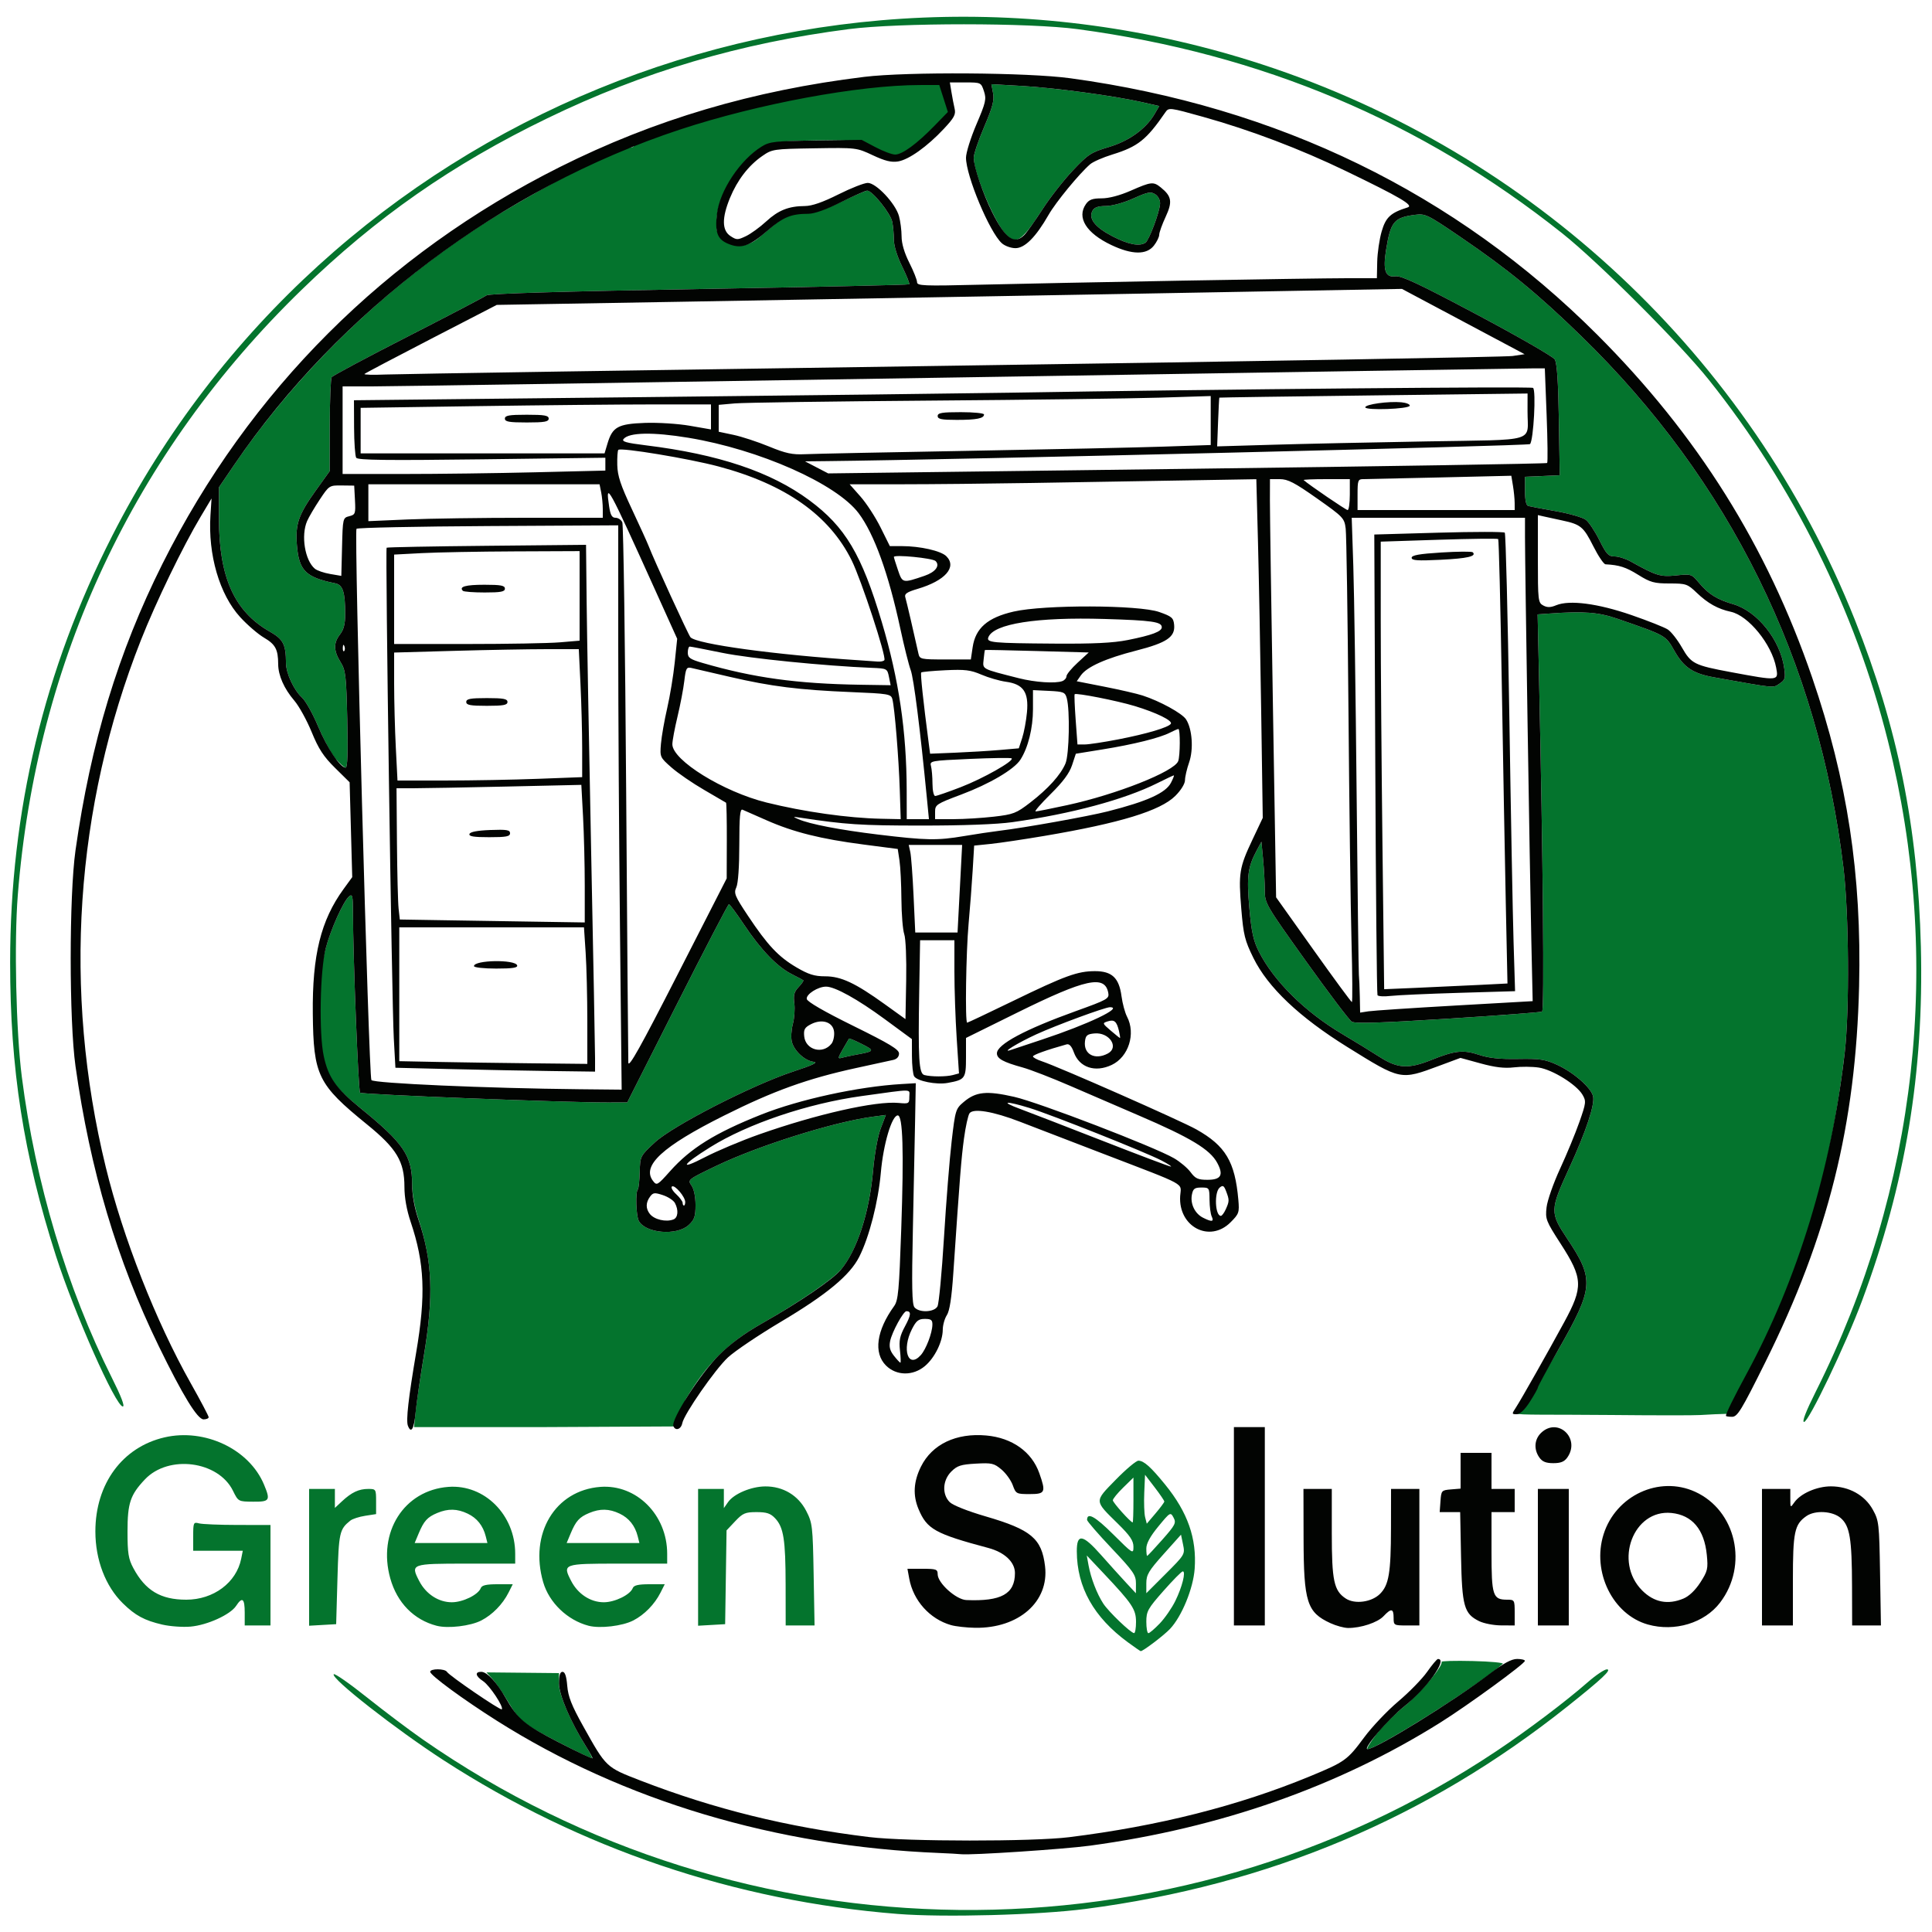 <?xml version="1.0" encoding="UTF-8" standalone="no"?>
<!-- Created with Inkscape (http://www.inkscape.org/) -->

<svg
   version="1.1"
   id="svg975"
   width="750"
   height="750"
   viewBox="0 0 750 750"
   sodipodi:docname="Logo.svg"
   inkscape:version="1.2.2 (732a01da63, 2022-12-09)"
   xmlns:inkscape="http://www.inkscape.org/namespaces/inkscape"
   xmlns:sodipodi="http://sodipodi.sourceforge.net/DTD/sodipodi-0.dtd"
   xmlns="http://www.w3.org/2000/svg"
   xmlns:svg="http://www.w3.org/2000/svg">
  <defs
     id="defs979" />
  <sodipodi:namedview
     id="namedview977"
     pagecolor="#ffffff"
     bordercolor="#000000"
     borderopacity="0.25"
     inkscape:showpageshadow="2"
     inkscape:pageopacity="0.0"
     inkscape:pagecheckerboard="0"
     inkscape:deskcolor="#d1d1d1"
     showgrid="false"
     inkscape:zoom="2.7386666"
     inkscape:cx="110.45521"
     inkscape:cy="181.84032"
     inkscape:window-width="3440"
     inkscape:window-height="1377"
     inkscape:window-x="-8"
     inkscape:window-y="-8"
     inkscape:window-maximized="1"
     inkscape:current-layer="g981" />
  <g
     inkscape:groupmode="layer"
     inkscape:label="Image"
     id="g981">
    <g
       id="g1021">
      <path
         style="display:inline;fill:#04742d"
         d="M 348.5,742.991 C 285.36,737.996 225.059,717.581 172.137,683.283 153.609,671.275 128.499,651.62 129.538,649.939 c 0.3,-0.485 6.084,3.535 12.853,8.935 6.769,5.4 16.538,12.76 21.708,16.356 124.55,86.626 291.196,88.419 416.901,4.485 11.941,-7.973 26.765,-19.154 35.308,-26.632 3.195,-2.796 6.57,-5.065 7.5,-5.042 1.993,0.049 -1.876,3.684 -15.308,14.383 -54.594,43.485 -116.172,69.371 -187,78.61 -18.242,2.38 -55.149,3.369 -73,1.957 z M 217.073,676.458 c -14.225,-7.357 -15.359,-8.273 -20.01,-16.152 -1.885,-3.193 -4.508,-6.995 -5.829,-8.448 l -2.402,-2.642 14.082,0.142 14.082,0.142 10e-4,4.272 c 0.001,4.238 4.722,15.072 10.677,24.507 1.358,2.15 2.316,4.063 2.129,4.249 -0.187,0.187 -5.916,-2.545 -12.732,-6.07 z M 534.314,673.25 c 2.437,-3.163 7.26,-8 10.719,-10.75 5.997,-4.769 15.406,-15.986 14.555,-17.353 -0.221,-0.356 5.244,-0.507 12.146,-0.337 6.901,0.17 12.147,0.66 11.657,1.088 C 573.569,654.487 534.672,679 530.865,679 c -0.54,0 1.013,-2.587 3.45,-5.75 z M 437.836,637.528 c -13.248,-9.722 -19.77,-21.339 -19.82,-35.309 -0.026,-7.002 2.25,-6.67 9.369,1.368 3.363,3.798 7.791,8.707 9.84,10.909 l 3.725,4.004 0.025,-3.724 c 0.022,-3.345 -0.941,-4.746 -9.475,-13.776 -5.225,-5.528 -9.5,-10.463 -9.5,-10.967 0,-3.098 3.108,-1.385 10.104,5.57 7.705,7.66 7.896,7.777 7.896,4.842 0,-2.358 -1.311,-4.297 -6.073,-8.977 -9.234,-9.076 -9.203,-8.427 -0.801,-17.031 3.995,-4.091 7.963,-7.423 8.819,-7.404 2.128,0.045 4.8,2.436 10.354,9.265 8.781,10.796 12.315,20.877 11.468,32.714 -0.546,7.63 -5.004,18.494 -9.577,23.338 -2.373,2.514 -10.517,8.692 -11.37,8.625 -0.176,-0.014 -2.419,-1.565 -4.984,-3.447 z M 441,629.638 c 0,-4.903 -1.426,-7.046 -12.515,-18.801 l -6.607,-7.004 0.696,3.833 c 0.898,4.947 3.243,11.042 5.709,14.833 2.057,3.164 10.69,11.444 11.968,11.479 0.412,0.011 0.75,-1.943 0.75,-4.342 z m 9.194,0.613 c 1.98,-2.062 4.706,-6 6.057,-8.75 2.655,-5.401 4.192,-11.5 2.897,-11.5 -0.441,0 -3.805,3.402 -7.475,7.561 -6.093,6.904 -6.673,7.947 -6.673,12 0,2.441 0.359,4.439 0.797,4.439 0.438,0 2.417,-1.688 4.397,-3.75 z m 9.067,-30.659 -0.797,-3.835 -6.732,7.522 C 445.896,609.798 445,611.31 445,614.641 v 3.842 l 7.529,-7.529 c 7.434,-7.434 7.519,-7.577 6.732,-11.364 z m -8.047,-1.894 c 5.055,-5.722 5.457,-6.512 4.356,-8.568 -1.186,-2.216 -1.313,-2.142 -5.891,3.418 -3.177,3.859 -4.678,6.609 -4.678,8.568 0,1.587 0.145,2.885 0.322,2.885 0.177,0 2.828,-2.836 5.891,-6.303 z M 440,582.297 v -8.703 l -4,3.906 c -2.2,2.148 -4,4.358 -4,4.911 0,0.878 6.916,8.589 7.703,8.589 0.163,0 0.297,-3.916 0.297,-8.703 z m 11.985,0.597 c 0.008,-0.333 -1.673,-2.808 -3.735,-5.5 l -3.75,-4.894 -0.301,6.979 c -0.166,3.838 -0.013,8.114 0.339,9.5 l 0.64,2.521 3.396,-4 c 1.868,-2.2 3.402,-4.273 3.411,-4.606 z M 63,630.667 C 56.072,629.063 52.503,627.134 47.675,622.387 40.94,615.765 37.024,605.511 37.024,594.5 c 0,-18.472 10.487,-32.737 26.845,-36.516 15.627,-3.61 32.867,4.566 38.61,18.311 2.58,6.175 2.239,6.711 -4.229,6.658 -5.745,-0.047 -5.752,-0.051 -7.816,-4.248 C 84.734,567.115 65.453,564.612 56.286,574.272 50.581,580.286 49.5,583.507 49.5,594.5 c 0,8.455 0.347,10.65 2.249,14.209 C 56.422,617.453 62.356,621 72.311,621 c 10.583,0 19.465,-6.629 21.322,-15.913 L 94.25,602 H 84.625 75 v -5.617 c 0,-5.337 0.112,-5.587 2.25,-5.014 1.238,0.332 7.987,0.609 15,0.617 L 105,592 v 19.5 19.5 h -5 -5 v -5 c 0,-5.51 -0.952,-6.248 -3.348,-2.592 -2.222,3.39 -11.147,7.455 -17.652,8.039 -3.025,0.272 -7.975,-0.08 -11,-0.78 z m 106.5,0.452 c -8.854,-2.315 -15.346,-8.945 -17.991,-18.374 -5.028,-17.921 5.329,-34.239 22.558,-35.539 C 188.086,576.148 200,588.081 200,603.182 V 607 h -19.031 c -21.381,0 -21.66,0.103 -18.235,6.74 2.617,5.071 7.51,8.261 12.664,8.256 4.306,-0.004 10.249,-2.912 11.243,-5.502 0.419,-1.093 2.164,-1.494 6.492,-1.494 h 5.919 l -1.64,3.25 c -2.289,4.536 -6.264,8.6 -10.588,10.824 -4.215,2.168 -12.922,3.196 -17.324,2.045 z m 19.063,-34.723 c -1.033,-4.116 -3.407,-7.094 -7.023,-8.81 -4.088,-1.94 -7.588,-2.011 -11.822,-0.241 -3.825,1.599 -5.161,3.078 -7.21,7.982 L 160.973,599 h 14.122 14.122 z M 228.5,631.119 c -8.232,-2.153 -15.318,-8.949 -17.632,-16.911 -5.477,-18.848 4.618,-35.675 22.198,-37.002 C 247.086,576.148 259,588.081 259,603.182 V 607 h -19.031 c -21.381,0 -21.66,0.103 -18.235,6.74 2.617,5.071 7.51,8.261 12.664,8.256 4.306,-0.004 10.249,-2.912 11.243,-5.502 0.419,-1.093 2.164,-1.494 6.492,-1.494 h 5.919 l -1.64,3.25 c -2.289,4.536 -6.264,8.6 -10.588,10.824 -4.215,2.168 -12.922,3.196 -17.324,2.045 z m 19.063,-34.723 c -1.033,-4.116 -3.407,-7.094 -7.023,-8.81 -4.088,-1.94 -7.588,-2.011 -11.822,-0.241 -3.825,1.599 -5.161,3.078 -7.21,7.982 L 219.973,599 h 14.122 14.122 z M 120,604.552 V 578 h 5 5 v 3.687 3.687 l 2.75,-2.565 C 136.485,579.326 139.293,578 142.934,578 145.937,578 146,578.1 146,582.886 v 4.886 l -4.25,0.66 c -2.337,0.363 -4.925,1.202 -5.75,1.864 -4.22,3.386 -4.489,4.599 -5,22.604 l -0.5,17.6 -5.25,0.302 -5.25,0.302 z m 151,0 V 578 h 5 5 v 3.723 3.723 l 1.633,-2.331 c 2.266,-3.235 8.986,-6.066 14.46,-6.092 6.916,-0.033 12.773,3.477 15.883,9.518 2.404,4.669 2.542,5.853 2.879,24.682 L 316.209,631 H 310.604 305 l -0.024,-15.75 c -0.027,-17.594 -0.774,-22.341 -4.067,-25.847 C 299.114,587.492 297.636,587 293.694,587 c -4.383,0 -5.345,0.411 -8.303,3.547 l -3.346,3.547 -0.272,18.203 L 281.5,630.5 l -5.25,0.302 -5.25,0.302 z M 161.367,547.75 c 0.354,-3.438 1.766,-12.976 3.138,-21.198 3.917,-23.466 3.4,-36.694 -2.088,-53.416 -1.483,-4.52 -2.42,-9.733 -2.426,-13.5 -0.018,-11.011 -3.313,-15.841 -20.14,-29.521 -13.608,-11.062 -15.781,-14.966 -15.782,-39.161 -3.9e-4,-12.274 1.115,-18.086 2.367,-22.827 1.927,-7.295 6.908,-18.338 9.089,-20.147 1.279,-1.061 1.478,-0.239 1.492,6.147 0.037,17.572 2.084,69.372 2.769,70.057 0.708,0.708 80.022,3.831 96.215,3.788 l 7.5,-0.02 19.453,-38.477 C 273.652,368.314 282.659,351 282.968,351 c 0.309,0 2.997,3.644 5.973,8.097 6.464,9.673 12.801,16.23 18.429,19.067 2.272,1.145 4.288,2.222 4.481,2.393 0.193,0.171 -0.632,1.353 -1.834,2.627 -1.741,1.846 -2.079,3.124 -1.665,6.294 0.285,2.188 0.028,5.814 -0.573,8.059 -0.6,2.245 -0.778,5.331 -0.395,6.858 0.898,3.577 5.044,7.404 8.449,7.797 1.9,0.22 -0.341,1.295 -7.788,3.739 -15.938,5.229 -46.875,21.068 -53.874,27.582 -5.65,5.258 -5.671,5.301 -5.835,11.463 -0.09,3.402 -0.428,6.449 -0.75,6.772 -0.954,0.954 -0.668,10.232 0.376,12.181 2.603,4.864 14.792,5.882 19.392,1.619 2.223,-2.06 2.646,-3.303 2.646,-7.777 0,-3.225 -0.62,-6.211 -1.573,-7.572 -1.56,-2.227 -1.476,-2.293 9.75,-7.676 16.32,-7.826 45.574,-17.013 60.51,-19.002 l 5.186,-0.691 -1.988,5.233 c -1.147,3.019 -2.398,9.93 -2.958,16.335 -1.41,16.15 -6.23,31.055 -12.423,38.415 -3.197,3.8 -16.573,12.931 -30.441,20.78 -13.515,7.65 -21.445,15.521 -29.956,29.732 l -3.811,10.417 L 210.219,554 h -49.495 z m 543.502,-7.5 c 39.582,-79.033 49.374,-167.469 27.987,-252.75 -12.663,-50.494 -36.687,-98.927 -69.443,-140 C 652.091,133.303 620.611,101.834 606.5,90.607 551.769,47.062 489.722,20.912 418.381,11.322 399.668,8.807 348.952,8.797 329.5,11.305 287.28,16.748 249.81,27.83 212.5,45.906 175.505,63.83 146.039,84.396 117.102,112.492 51.947,175.751 14.115,256.435 6.908,347.5 5.461,365.786 6.228,400.499 8.467,418 13.725,459.116 25.975,500.057 43.44,534.88 47.037,542.052 48.542,546 47.679,546 44.939,546 28.869,509.803 21.707,487.5 9.119,448.299 3.926,415.01 3.935,373.579 3.949,314.845 17.056,260.082 43.564,208 126.046,45.946 315.853,-31.849 490,25.021 594.786,59.241 679.253,138.372 720.008,240.5 c 16.655,41.736 24.545,80.765 25.674,127.004 1.197,49.024 -5.971,92.137 -22.86,137.496 -6.324,16.985 -20.685,47 -22.488,47 -0.876,0 0.716,-4.126 4.535,-11.75 z M 624.25,549.292 c -21.439,-0.213 -35.413,0.107 -35.413,-0.584 0,-0.572 3.32,-4.438 4.888,-6.009 1.728,-1.732 2.823,-3.206 2.629,-4.299 -0.078,-0.441 4.23,-6.778 8.612,-14.463 13.714,-24.054 13.97,-27.262 3.432,-43.081 -6.751,-10.135 -6.727,-11.065 0.731,-27.323 6.622,-14.436 10.079,-24.855 9.29,-27.999 -0.853,-3.397 -7.571,-9.256 -13.976,-12.188 -4.58,-2.097 -6.627,-2.402 -15.12,-2.256 -7.068,0.121 -11.305,-0.323 -15.106,-1.586 -6.134,-2.038 -9.386,-1.7 -18.416,1.912 -9.152,3.661 -13.192,3.421 -20.397,-1.215 -3.248,-2.09 -9.668,-6.027 -14.266,-8.75 -14.586,-8.636 -26.67,-20.59 -32.499,-32.151 -2.077,-4.118 -2.835,-7.623 -3.643,-16.847 -1.075,-12.26 -0.614,-15.835 2.875,-22.334 l 1.815,-3.381 0.65,6.881 c 0.357,3.784 0.653,9.194 0.657,12.022 0.007,5.037 0.329,5.591 15.994,27.5 8.793,12.297 16.78,22.854 17.75,23.46 1.302,0.813 11.13,0.509 37.592,-1.162 19.706,-1.245 36.05,-2.484 36.319,-2.754 0.893,-0.893 0.353,-59.087 -1.202,-129.685 l -0.54,-24.5 4.797,-0.338 c 13.295,-0.936 18.851,-0.497 26.297,2.075 18.754,6.48 18.602,6.394 21.956,12.338 3.682,6.525 7.205,8.89 15.428,10.356 24.427,4.357 22.771,4.196 25.403,2.471 2.176,-1.426 2.388,-2.106 1.859,-5.965 -1.5,-10.947 -10.405,-22.145 -19.79,-24.886 -6.391,-1.867 -9.623,-3.897 -13.416,-8.425 -2.769,-3.306 -2.941,-3.36 -8.746,-2.753 -6.117,0.639 -7.653,0.169 -17.695,-5.422 -1.925,-1.072 -4.731,-1.949 -6.236,-1.95 -2.356,-0.001 -3.167,-0.868 -5.848,-6.252 -1.712,-3.438 -4.08,-7.011 -5.261,-7.941 -1.182,-0.93 -6.425,-2.445 -11.652,-3.366 -5.227,-0.921 -10.065,-1.834 -10.753,-2.028 -0.805,-0.227 -1.25,-2.305 -1.25,-5.838 v -5.486 l 6.75,-0.296 L 605.5,184.5 605.152,163 c -0.245,-15.137 -0.724,-22.092 -1.618,-23.5 -0.699,-1.1 -14.25,-8.9 -30.114,-17.332 -22.51,-11.965 -29.475,-15.24 -31.717,-14.911 -3.895,0.572 -4.91,-2.273 -3.636,-10.187 1.774,-11.015 3.063,-12.596 11.144,-13.665 4.117,-0.544 4.837,-0.195 17.79,8.63 18.483,12.593 29.954,22.007 46.867,38.464 57.586,56.032 92.16,126.18 101.778,206.5 2.1,17.535 2.357,55.219 0.489,71.5 -5.179,45.123 -17.332,87.787 -36.976,124.113 -3.123,5.775 -3.381,7.671 -4.045,9.183 -0.964,2.196 -0.968,7.012 -3.602,7.021 -1.814,0.006 -9.585,0.337 -11.51,0.499 -1.925,0.162 -18.012,0.151 -35.75,-0.025 z M 327.173,407.32 c 1.203,-2.101 2.288,-3.963 2.41,-4.139 0.122,-0.175 2.38,0.778 5.019,2.119 5.138,2.611 5.031,2.784 -2.602,4.2 -1.925,0.357 -4.291,0.872 -5.257,1.144 -1.562,0.44 -1.514,0.07 0.431,-3.325 z M 130.157,294.375 c -1.644,-1.994 -4.649,-7.585 -6.678,-12.425 -2.029,-4.84 -4.827,-9.846 -6.216,-11.125 -3.217,-2.961 -6.212,-9.417 -6.241,-13.45 -0.051,-7.295 -1.042,-9.194 -6.391,-12.244 C 90.967,237.339 85,224.037 85,201.367 v -12.213 l 5.952,-8.747 C 117.173,141.871 154.941,106.35 195.5,82.08 211.078,72.759 234.426,60.046 241.796,57.882 244.133,57.195 246,57.278 246,56.783 c 0,-0.495 1.174,-1.75 1.661,-1.449 1.213,0.75 4.356,-2.338 5.426,-2.86 1.552,-0.757 4.589,-2.153 5.121,-1.824 0.532,0.329 2.94,-0.112 5.296,-1.258 10.099,-4.915 54.165,-14.15 65.092,-15.091 6.634,-0.571 16.393,-1.947 23.282,-1.818 l 12.879,-0.22 1.995,5.609 1.721,5.974 -6.689,6.615 c -3.742,3.701 -7.656,7.602 -8.894,7.916 -1.238,0.314 -2.501,1.663 -2.889,1.889 -1.597,0.933 -7.354,-0.337 -11.681,-2.803 -4.256,-2.425 -4.267,-3.212 -21.508,-2.96 -20.011,0.292 -20.174,1.041 -27.851,9.37 -5.83,6.325 -10.131,13.395 -10.724,20.784 -0.462,5.752 0.198,5.736 2.696,8.051 3.775,3.498 8.866,3.665 13.865,-0.574 9.53,-8.081 9.985,-8.849 16.463,-9.382 4.682,-0.385 8.545,-1.09 15.278,-4.361 C 331.509,75.976 336.083,74 336.703,74 c 1.953,0 9.018,8.857 9.672,12.123 0.344,1.72 0.625,4.862 0.625,6.983 0,2.319 1.275,6.441 3.199,10.343 1.759,3.568 2.997,6.679 2.75,6.915 -0.247,0.235 -36.97,1.061 -81.608,1.834 -53.633,0.929 -81.614,1.766 -82.5,2.467 -0.738,0.584 -14.391,7.726 -30.341,15.872 -15.95,8.146 -29.331,15.295 -29.735,15.887 -0.404,0.592 -0.742,9.036 -0.75,18.765 L 128,182.878 l -5.421,7.555 c -6.689,9.323 -7.976,13.037 -7.326,21.137 0.8,9.963 3.374,12.537 14.869,14.871 2.984,0.606 3.878,3.383 3.878,12.049 0,3.726 -0.578,5.975 -2,7.783 -2.579,3.279 -2.525,6.372 0.187,10.727 1.988,3.192 2.218,5.151 2.617,22.25 0.295,12.679 0.098,18.75 -0.611,18.75 -0.576,0 -2.392,-1.631 -4.036,-3.625 z M 431.857,91.729 c -6.778,-3.509 -9.395,-6.855 -7.757,-9.916 0.697,-1.302 2.158,-1.821 5.185,-1.841 2.452,-0.016 6.933,-1.248 10.715,-2.946 5.659,-2.541 6.759,-2.745 8.5,-1.582 1.172,0.783 1.933,2.313 1.837,3.696 -0.233,3.38 -4.316,14.224 -5.683,15.095 -2.371,1.51 -6.666,0.669 -12.797,-2.505 z M 390.283,90.75 C 385.901,85.977 378,66.973 378,61.206 c 0,-1.355 1.835,-6.759 4.079,-12.009 3.249,-7.605 3.946,-10.254 3.425,-13.028 l -0.653,-3.482 11.825,0.673 c 12.789,0.728 35.732,3.818 46.583,6.275 l 6.758,1.53 -1.758,3.029 c -3.375,5.814 -9.924,10.546 -17.855,12.901 -6.833,2.029 -7.986,2.78 -13.946,9.098 -3.573,3.788 -8.881,10.582 -11.796,15.098 -8.087,12.531 -10.252,13.956 -14.379,9.46 z"
         id="path1025"
         sodipodi:nodetypes="sssscsssssscsscccsssccssssssssssscsssssssssssssssscsssssssssssscsscssssssssscsssscscsscscsssssssssssscccssscccccsssssssscssssscssssssscccssssscssssscssssssscccsccccccssscsssccccccccccsssscccssssccccccssssssssssscsssssssssssssssssssscssssscccssssssssssssssssssssssssssssssssssssssscssssssscsssssssssscssssscccsssssssssssssssssssssssssssscsssssssssscccssssssssssssssssssssscssssssssssssssssssssscsscsssss" />
      <path
         style="display:inline;fill:#020402"
         d="M 364.5,719.323 C 301.218,716.747 241.94,699.016 192.883,667.99 179.795,659.713 167,650.322 167,648.993 c 0,-1.307 5.7,-1.287 6.509,0.022 0.946,1.53 20.752,15.057 21.277,14.532 0.863,-0.863 -4.708,-9.265 -7.246,-10.928 C 184.571,650.672 184.234,649 186.813,649 c 2.248,0 6.026,4.035 9.514,10.162 4.661,8.187 7.259,10.358 20.632,17.241 7.173,3.692 13.041,6.452 13.041,6.135 0,-0.318 -1.078,-2.286 -2.396,-4.373 C 221.538,668.556 217,658.01 217,653.522 217,650.35 217.411,649 218.376,649 c 0.944,0 1.517,1.702 1.825,5.415 0.352,4.24 1.701,7.657 6.223,15.75 8.944,16.011 8.776,15.852 22.243,21.057 28.625,11.064 56.91,18.047 88.833,21.933 14.498,1.764 63.406,1.791 77.5,0.043 34.691,-4.304 65.728,-12.152 93.577,-23.661 13.552,-5.6 14.458,-6.251 20.974,-15.061 3.032,-4.099 8.986,-10.384 13.231,-13.965 4.245,-3.581 9.294,-8.751 11.219,-11.488 1.925,-2.737 3.811,-4.987 4.191,-4.999 3.989,-0.13 -4.173,11.332 -13.158,18.478 -6.144,4.886 -16.117,16.5 -14.168,16.5 3.312,0 32.864,-18.216 47.326,-29.173 5.486,-4.156 8.568,-5.827 10.75,-5.827 1.682,0 3.043,0.338 3.022,0.75 -0.056,1.141 -22.231,17.304 -32.963,24.026 -39.53,24.758 -85.416,40.871 -135.861,47.706 -10.229,1.386 -46.414,3.777 -50.139,3.313 -0.825,-0.103 -4.65,-0.315 -8.5,-0.472 z m 4.644,-88.47 c -8.22,-2.366 -14.616,-9.497 -16.178,-18.039 L 352.269,609 h 5.866 c 5.308,0 5.866,0.201 5.866,2.118 0,3.418 7.153,9.857 11.132,10.022 C 388.716,621.704 394,618.767 394,610.655 c 0,-4.258 -4.009,-8.045 -10.295,-9.725 -20.728,-5.54 -23.871,-7.293 -27.152,-15.147 -2.234,-5.349 -1.919,-10.656 0.98,-16.473 4.318,-8.666 13.67,-13.113 25.348,-12.054 10.047,0.911 17.644,6.313 20.58,14.634 2.625,7.44 2.314,8.11 -3.76,8.11 -5.134,0 -5.338,-0.108 -6.547,-3.451 -0.686,-1.898 -2.666,-4.644 -4.398,-6.102 -2.868,-2.413 -3.762,-2.617 -9.964,-2.266 -5.78,0.327 -7.221,0.793 -9.502,3.074 -3.385,3.385 -3.666,8.812 -0.613,11.865 1.224,1.224 6.952,3.499 13.95,5.54 17.711,5.166 21.787,8.591 23.065,19.386 1.623,13.706 -10.208,24.114 -27.123,23.863 -3.338,-0.05 -7.579,-0.525 -9.425,-1.056 z M 516.5,630.119 C 507.354,625.919 506.1,621.978 506.044,597.25 L 506,578 h 5.5 5.5 v 17.032 c 0,18.643 0.82,22.494 5.438,25.519 3.523,2.308 10.052,1.414 13.285,-1.819 3.437,-3.437 4.227,-8.167 4.254,-25.482 L 540,578 h 5.5 5.5 v 26.5 26.5 h -5 c -4.889,0 -5,-0.067 -5,-3 0,-3.628 -0.928,-3.77 -3.908,-0.598 -2.314,2.463 -8.796,4.615 -13.785,4.576 -1.544,-0.012 -4.607,-0.849 -6.807,-1.859 z m 123.213,0.517 c -13.64,-3.834 -21.799,-20.418 -17.215,-34.992 4.738,-15.064 21.518,-22.892 35.501,-16.563 15.973,7.23 20.792,28.547 9.732,43.048 -6.044,7.925 -17.604,11.434 -28.019,8.507 z m 13.805,-10.079 c 2.176,-0.909 4.599,-3.221 6.55,-6.25 2.834,-4.4 3.047,-5.307 2.513,-10.717 -0.974,-9.866 -5.674,-15.435 -13.716,-16.255 -14.783,-1.506 -22.509,18.953 -11.365,30.097 4.6,4.6 9.978,5.649 16.019,3.125 z M 479,592.5 V 554 h 6 6 v 38.5 38.5 h -6 -6 z m 95.198,36.827 c -5.847,-2.882 -6.651,-5.751 -7.027,-25.077 L 566.835,587 h -3.975 -3.975 l 0.307,-4.25 c 0.298,-4.125 0.417,-4.259 4.058,-4.56 L 567,577.879 V 570.94 564 h 6 6 v 7 7 h 4.5 4.5 v 4.5 4.5 h -4.5 -4.5 v 15.429 C 579,619.466 579.501,621 585.071,621 587.919,621 588,621.138 588,626 v 5 l -5.25,-0.023 c -2.888,-0.013 -6.736,-0.755 -8.552,-1.65 z M 597,604.5 V 578 h 6 6 v 26.5 26.5 h -6 -6 z m 87,0 V 578 h 5.5 5.5 v 3.723 c 0,3.664 0.025,3.687 1.566,1.487 2.408,-3.438 8.738,-6.209 14.182,-6.209 7.014,0 13.135,3.39 16.252,9 2.397,4.314 2.514,5.336 2.839,24.75 L 730.178,631 H 724.589 719 l -0.043,-15.25 c -0.053,-18.538 -0.867,-23.416 -4.418,-26.471 -3.171,-2.728 -9.932,-3.092 -13.321,-0.718 C 696.612,591.786 696,594.705 696,613.45 V 631 h -6 -6 z m -86.443,-38.723 c -2.229,-3.183 -1.921,-7.086 0.758,-9.603 6.509,-6.115 15.3,2.22 10.129,9.603 C 607.289,567.426 605.883,568 603,568 c -2.883,0 -4.289,-0.574 -5.443,-2.223 z M 158.345,553.455 c -0.779,-2.031 0.201,-10.704 3.205,-28.363 3.808,-22.386 3.292,-34.674 -2.132,-50.76 C 157.862,469.72 157,464.887 157,460.778 c 0,-9.906 -2.991,-14.901 -14.548,-24.292 C 123.378,420.988 121.681,417.517 121.43,393.5 c -0.237,-22.659 3.106,-36.212 11.928,-48.353 l 3.376,-4.647 -0.506,-18.411 -0.506,-18.411 -5.664,-5.589 c -4.461,-4.402 -6.388,-7.356 -9.069,-13.903 -1.873,-4.572 -4.898,-10.057 -6.722,-12.189 -4.003,-4.677 -6.261,-9.789 -6.28,-14.216 -0.024,-5.674 -1.078,-7.646 -5.462,-10.215 -2.342,-1.373 -6.514,-4.964 -9.272,-7.981 C 85.208,230.783 80.705,215.355 81.701,200 l 0.421,-6.5 -4.183,7 c -6.965,11.655 -17.388,33.186 -23.236,48 -25.621,64.905 -30.368,136.089 -13.644,204.576 6.704,27.454 19.432,59.835 32.951,83.831 C 77.854,543.731 81,549.693 81,550.157 81,550.621 80.111,551 79.024,551 76.643,551 70.908,541.624 61.594,522.5 45.403,489.259 35.019,454.326 29.307,413.891 c -2.486,-17.598 -2.486,-66.183 0,-83.781 C 35.191,288.453 45.91,253.13 63.058,218.889 96.761,151.59 149.708,98.71 217.285,64.857 254.017,46.456 292.322,35.11 335.5,29.842 c 16.636,-2.03 63.504,-1.716 80,0.535 80.592,10.999 149.562,44.571 204.553,99.568 38.893,38.897 65.881,81.95 83.435,133.103 13.648,39.77 19.239,76.532 18.213,119.757 C 720.423,436.654 709.694,479.697 685.321,528.75 675.999,547.511 674.484,550 672.381,550 671.072,550 670,549.827 670,549.615 c 0,-0.943 2.938,-6.904 8.189,-16.615 19.644,-36.325 32.765,-79.377 37.944,-124.5 1.869,-16.281 1.611,-53.965 -0.489,-71.5 C 706.027,256.68 671.453,186.532 613.867,130.5 596.954,114.043 585.483,104.629 567,92.036 554.046,83.21 553.326,82.861 549.21,83.405 c -8.081,1.069 -9.37,2.649 -11.144,13.665 -1.275,7.914 -0.259,10.759 3.636,10.187 2.242,-0.329 9.208,2.945 31.717,14.911 15.864,8.433 29.416,16.232 30.114,17.332 0.894,1.408 1.373,8.363 1.618,23.5 l 0.348,21.5 -6.75,0.296 -6.75,0.296 v 5.486 c 0,3.534 0.445,5.611 1.25,5.838 0.688,0.194 5.526,1.107 10.753,2.028 5.227,0.921 10.47,2.436 11.652,3.366 1.182,0.93 3.549,4.503 5.261,7.941 2.681,5.384 3.492,6.25 5.848,6.252 1.505,8.6e-4 4.311,0.878 6.236,1.95 10.042,5.591 11.578,6.062 17.695,5.422 5.805,-0.607 5.977,-0.553 8.746,2.753 3.792,4.528 7.025,6.558 13.416,8.425 9.385,2.742 18.29,13.94 19.79,24.886 0.529,3.858 0.317,4.539 -1.859,5.965 -2.632,1.724 -0.976,1.886 -25.403,-2.471 -8.223,-1.467 -11.746,-3.832 -15.428,-10.356 -3.354,-5.944 -3.202,-5.858 -21.956,-12.338 -7.446,-2.573 -13.002,-3.011 -26.297,-2.075 l -4.797,0.338 0.54,24.5 c 1.555,70.598 2.095,128.792 1.202,129.685 -0.27,0.27 -16.613,1.509 -36.319,2.754 -26.462,1.672 -36.29,1.975 -37.592,1.162 -0.97,-0.606 -8.957,-11.163 -17.75,-23.46 -15.665,-21.909 -15.987,-22.463 -15.994,-27.5 -0.004,-2.828 -0.299,-8.237 -0.657,-12.022 l -0.65,-6.881 -1.815,3.381 c -3.49,6.499 -3.95,10.074 -2.875,22.334 0.809,9.223 1.567,12.728 3.643,16.847 5.83,11.561 17.914,23.515 32.499,32.151 4.599,2.723 11.019,6.66 14.266,8.75 7.205,4.636 11.245,4.877 20.397,1.215 9.029,-3.612 12.282,-3.95 18.416,-1.912 3.801,1.263 8.037,1.707 15.106,1.586 8.494,-0.146 10.54,0.159 15.12,2.256 6.404,2.932 13.123,8.791 13.976,12.188 0.789,3.144 -2.668,13.562 -9.29,27.999 -7.458,16.258 -7.483,17.188 -0.731,27.323 10.538,15.819 10.283,19.028 -3.432,43.081 -4.382,7.685 -7.966,14.291 -7.966,14.68 0,0.389 -1.397,2.885 -3.104,5.546 -2.022,3.15 -3.806,4.838 -5.115,4.838 -1.956,0 -1.963,-0.073 -0.235,-2.71 1.909,-2.913 12.287,-21.259 18.652,-32.973 7.482,-13.769 7.337,-17.033 -1.359,-30.511 -5.695,-8.827 -5.977,-9.554 -5.462,-14.113 0.298,-2.643 2.661,-9.393 5.251,-15 2.59,-5.607 5.96,-13.764 7.489,-18.127 2.62,-7.476 2.688,-8.088 1.186,-10.632 -2.324,-3.935 -11.649,-9.714 -16.958,-10.51 -2.495,-0.374 -6.838,-0.408 -9.651,-0.074 -3.675,0.435 -7.313,0.003 -12.927,-1.535 l -7.812,-2.141 -8.227,3.056 c -15.129,5.62 -14.836,5.68 -35.711,-7.296 -18.62,-11.574 -30.822,-23.146 -36.443,-34.561 -3.337,-6.776 -3.861,-8.895 -4.699,-19 -1.149,-13.854 -0.79,-16.092 4.309,-26.873 l 4.02,-8.5 -0.611,-41.5 c -0.336,-22.825 -0.897,-52.407 -1.247,-65.737 l -0.636,-24.237 -28.605,0.482 C 443.372,186.773 417,187.214 400.5,187.489 c -16.5,0.275 -39.151,0.502 -50.335,0.505 l -20.335,0.006 4.202,4.75 c 2.311,2.612 5.823,8.012 7.804,12 l 3.602,7.25 h 4.644 c 7.128,0 15.195,1.833 17.291,3.929 4.214,4.214 -0.454,9.513 -11.165,12.675 -4.121,1.216 -5.177,1.931 -4.777,3.229 0.436,1.413 3.452,14.343 5.113,21.917 0.471,2.149 0.939,2.25 10.413,2.25 h 9.92 l 0.706,-4.75 c 1.105,-7.433 5.805,-11.517 15.928,-13.841 11.865,-2.723 48.539,-2.615 56.489,0.166 4.885,1.709 5.533,2.264 5.797,4.956 0.466,4.751 -2.824,6.984 -14.807,10.049 -11.792,3.016 -19.092,6.298 -21.427,9.633 l -1.576,2.25 10.801,2.123 c 5.941,1.168 12.581,2.7 14.757,3.406 6.74,2.186 15.344,6.908 16.875,9.262 2.408,3.702 2.969,11.642 1.183,16.746 -0.866,2.475 -1.581,5.565 -1.589,6.868 -0.009,1.393 -1.558,3.902 -3.765,6.096 -5.81,5.776 -21.395,10.547 -50.651,15.503 -8.068,1.367 -17.54,2.779 -21.05,3.139 l -6.382,0.654 -0.574,9.62 c -0.316,5.291 -1.028,14.621 -1.584,20.732 C 374.998,369.743 374.602,397 375.452,397 c 0.249,0 8.236,-3.78 17.75,-8.399 C 413.459,378.765 418.31,377 425.08,377 c 6.59,0 9.344,2.605 10.29,9.735 0.375,2.825 1.342,6.403 2.149,7.951 3.447,6.608 0.59,15.611 -5.937,18.708 -6.446,3.059 -12.58,1.022 -14.717,-4.887 -0.859,-2.376 -1.771,-3.373 -2.818,-3.081 -7.727,2.158 -13.048,4.066 -13.048,4.679 0,0.407 1.541,1.249 3.425,1.87 6.564,2.166 53.945,23.06 59.987,26.453 11.341,6.368 15.013,12.52 16.312,27.329 0.433,4.942 0.252,5.466 -3.032,8.75 -8.104,8.104 -20.29,1.75 -19.556,-10.196 0.329,-5.344 3.555,-3.575 -30.137,-16.526 -12.925,-4.968 -27.38,-10.529 -32.123,-12.358 -10.308,-3.974 -17.981,-5.265 -19.491,-3.279 -0.565,0.743 -1.542,5.176 -2.172,9.851 -1.059,7.867 -1.565,14.251 -4.145,52.324 -0.647,9.546 -1.421,14.564 -2.503,16.215 -0.861,1.315 -1.576,3.869 -1.588,5.676 -0.031,4.604 -3.112,10.879 -6.912,14.077 -4.647,3.91 -11.11,3.818 -15.142,-0.214 -4.878,-4.878 -3.687,-13.544 3.167,-23.046 1.599,-2.216 1.943,-5.946 2.774,-30.031 1.043,-30.237 0.62,-44 -1.354,-44 -2.297,0 -5.599,11.125 -6.563,22.109 -1.005,11.454 -4.506,25.113 -8.412,32.821 -3.621,7.146 -12.629,14.617 -30.268,25.104 -8.672,5.156 -17.978,11.42 -20.681,13.92 -4.923,4.554 -17.044,21.999 -17.724,25.51 -0.469,2.42 -2.688,3.152 -3.46,1.142 -0.969,-2.525 10.38,-20.207 17.661,-27.517 4.448,-4.466 9.927,-8.493 17,-12.497 14.327,-8.11 27.094,-16.801 30.33,-20.647 6.308,-7.496 11.113,-22.276 12.534,-38.547 0.559,-6.405 1.81,-13.316 2.958,-16.335 l 1.988,-5.233 -5.186,0.691 c -14.936,1.989 -44.19,11.176 -60.51,19.002 -11.226,5.384 -11.31,5.449 -9.75,7.676 0.953,1.361 1.573,4.346 1.573,7.572 0,4.474 -0.423,5.717 -2.646,7.777 -4.6,4.263 -16.789,3.245 -19.392,-1.619 -1.043,-1.95 -1.33,-11.227 -0.376,-12.181 0.322,-0.322 0.66,-3.37 0.75,-6.772 0.163,-6.162 0.185,-6.205 5.835,-11.463 6.999,-6.514 37.936,-22.353 53.874,-27.582 7.447,-2.443 9.688,-3.519 7.788,-3.739 -3.405,-0.394 -7.551,-4.22 -8.449,-7.797 -0.383,-1.527 -0.206,-4.613 0.395,-6.858 0.6,-2.245 0.858,-5.871 0.573,-8.059 -0.414,-3.169 -0.075,-4.448 1.665,-6.294 1.201,-1.274 2.027,-2.456 1.834,-2.627 -0.193,-0.171 -2.209,-1.248 -4.481,-2.393 -5.628,-2.837 -11.965,-9.394 -18.429,-19.067 C 285.965,354.644 283.278,351 282.968,351 c -0.309,0 -9.316,17.314 -20.015,38.477 L 243.5,427.953 236,427.973 c -16.193,0.043 -95.507,-3.08 -96.215,-3.788 -0.685,-0.685 -2.733,-52.485 -2.769,-70.057 -0.013,-6.386 -0.213,-7.209 -1.492,-6.147 -2.196,1.822 -7.175,12.888 -9.065,20.147 -2.237,8.588 -2.691,33.006 -0.779,41.872 1.789,8.295 4.682,12.403 14.17,20.116 16.913,13.75 20.123,18.485 20.14,29.716 0.006,4.029 0.889,8.939 2.427,13.5 5.482,16.259 6.01,29.758 2.079,53.22 -1.377,8.221 -2.792,17.985 -3.144,21.698 -0.615,6.489 -1.757,8.465 -3.008,5.205 z M 349.368,524.25 c -0.434,-3.835 -0.054,-5.648 1.971,-9.41 2.337,-4.341 2.475,-5.84 0.537,-5.84 -1.186,0 -5.588,8.061 -6.316,11.566 -0.474,2.283 -0.098,3.751 1.475,5.75 1.161,1.476 2.283,2.684 2.492,2.684 0.209,0 0.138,-2.138 -0.158,-4.75 z m 8.072,1.816 c 2.037,-2.251 4.453,-8.572 4.516,-11.816 0.036,-1.84 -0.499,-2.25 -2.936,-2.25 -2.465,0 -3.329,0.685 -5,3.96 -4.047,7.934 -1.48,15.52 3.42,10.106 z m 6.494,-18.943 c 0.552,-1.032 1.686,-13.07 2.52,-26.75 0.833,-13.68 2.174,-30.498 2.979,-37.373 1.42,-12.132 1.559,-12.581 4.719,-15.243 4.738,-3.991 8.826,-4.401 19.573,-1.962 9.486,2.153 54.373,19.398 62.028,23.83 2.339,1.354 5.236,3.792 6.438,5.418 1.838,2.486 2.877,2.957 6.529,2.957 5.302,0 6.362,-1.836 3.803,-6.588 -2.806,-5.211 -10.356,-9.768 -30.483,-18.4 C 434.593,429.818 422.65,424.664 415.5,421.558 c -7.15,-3.106 -15.475,-6.33 -18.5,-7.164 -7.556,-2.085 -10,-3.428 -10,-5.495 0,-3.449 10.917,-9.291 30.594,-16.373 12.396,-4.462 13.069,-4.842 12.628,-7.15 -1.337,-6.994 -8.824,-5.366 -35.171,7.647 L 375,402.927 v 7.501 c 0,8.286 -0.322,8.735 -7.152,9.967 -4.327,0.78 -11.79,-0.699 -12.978,-2.572 -0.462,-0.728 -0.846,-4.275 -0.855,-7.882 L 354,403.383 343.432,395.614 c -10.492,-7.713 -19.279,-12.586 -22.732,-12.604 -3.154,-0.017 -7.848,2.981 -7.513,4.798 0.199,1.079 6.747,4.863 18.062,10.439 14.097,6.947 17.75,9.155 17.75,10.731 0,1.243 -0.84,2.17 -2.25,2.483 -1.238,0.274 -7.65,1.674 -14.25,3.11 -19.045,4.144 -32.149,8.86 -51.463,18.52 -23.898,11.953 -32.057,19.468 -27.527,25.355 1.436,1.867 1.706,1.712 6.612,-3.793 7.977,-8.95 17.481,-14.852 35.378,-21.97 14.829,-5.898 37.67,-10.868 54.5,-11.859 l 5.5,-0.324 -0.249,14 c -0.137,7.7 -0.529,26.937 -0.873,42.75 -0.483,22.227 -0.342,29.09 0.621,30.25 1.815,2.187 7.695,1.94 8.934,-0.376 z M 261.418,473.393 c 1.792,-0.688 2.064,-3.624 0.589,-6.379 -0.546,-1.02 -2.646,-2.4 -4.667,-3.067 -3.244,-1.071 -3.83,-0.999 -5.008,0.611 -1.67,2.283 -1.699,4.59 -0.084,6.666 1.718,2.208 6.263,3.283 9.168,2.168 z M 470.392,472.25 c -0.452,-0.963 -0.838,-3.888 -0.857,-6.5 -0.034,-4.649 -0.102,-4.75 -3.168,-4.75 -2.621,0 -3.221,0.449 -3.671,2.75 -0.693,3.546 1.137,7.354 4.304,8.956 3.427,1.733 4.361,1.608 3.392,-0.456 z m 5.447,-2.797 c 1.417,-3.109 1.427,-3.621 0.144,-6.997 -0.843,-2.218 -1.269,-2.464 -2.5,-1.443 -2.182,1.811 -1.795,10.986 0.463,10.986 0.403,0 1.255,-1.146 1.893,-2.547 z M 266,466.635 c 0,-2.021 -4.006,-6.749 -5.129,-6.055 -0.533,0.329 0.178,1.662 1.58,2.962 1.402,1.299 2.549,2.834 2.549,3.41 0,0.576 0.225,1.048 0.5,1.048 0.275,0 0.5,-0.614 0.5,-1.365 z m 28.66,-26.249 c 22.369,-7.889 45.351,-13.072 54.215,-12.226 3.941,0.376 4.125,0.269 4.125,-2.395 0,-3.159 2.18,-3.126 -18.5,-0.277 -20.879,2.876 -44.181,10.744 -58.791,19.85 -11.029,6.874 -12.296,9.202 -2.139,3.929 4.768,-2.475 14.259,-6.472 21.089,-8.881 z m 156.228,10.119 c -6.241,-3.251 -42.722,-17.769 -51.243,-20.393 -9.277,-2.857 -11.695,-2.61 -3.645,0.371 3.575,1.324 17.975,6.891 32,12.372 14.025,5.48 25.95,9.984 26.5,10.009 0.55,0.024 -1.076,-1.037 -3.612,-2.358 z M 240.664,359.835 C 240.299,325.094 240,275.804 240,250.3 v -46.37 l -50.417,0.285 c -27.73,0.157 -50.766,0.634 -51.192,1.06 -0.963,0.964 4.75,212.334 5.784,214.009 0.769,1.246 45.073,3.195 80.739,3.551 L 241.328,423 Z M 175.5,415.029 153.5,414.5 152.867,403 C 152.089,388.852 149.528,213.121 150.093,212.618 150.317,212.418 167.825,212.085 189,211.878 l 38.5,-0.378 0.231,22 c 0.127,12.1 0.915,55.75 1.752,97 0.837,41.25 1.52,77.362 1.519,80.25 L 231,416 214.25,415.779 c -9.213,-0.121 -26.65,-0.459 -38.75,-0.75 z M 227.995,396.25 c -0.003,-9.213 -0.296,-21.137 -0.651,-26.5 L 226.698,360 H 190.849 155 v 25.974 25.974 l 15.25,0.304 c 8.387,0.167 24.812,0.404 36.5,0.526 L 228,413 227.995,396.25 Z M 184,375.045 c 0,-2.376 15.978,-2.657 16.755,-0.295 0.308,0.935 -1.752,1.25 -8.172,1.25 C 187.799,376 184,375.577 184,375.045 Z m 43,-31.342 c 0,-7.914 -0.298,-19.931 -0.662,-26.703 l -0.662,-12.314 -29.088,0.653 c -15.998,0.359 -32.141,0.655 -35.873,0.657 l -6.785,0.003 0.171,21.25 c 0.094,11.688 0.381,23.152 0.638,25.477 l 0.467,4.227 16.647,0.273 c 9.156,0.15 25.31,0.407 35.897,0.57 L 227,358.093 V 343.703 Z M 182.247,323.75 c 0.271,-0.819 3.056,-1.351 8.083,-1.542 6.37,-0.243 7.67,-0.031 7.67,1.25 0,1.262 -1.467,1.542 -8.083,1.542 -6.021,0 -7.978,-0.319 -7.67,-1.25 z M 208.75,302.34 226,301.685 v -11.184 c 0,-6.151 -0.295,-17.331 -0.655,-24.843 L 224.69,252 l -12.595,0.002 c -6.927,10e-4 -23.057,0.298 -35.845,0.66 l -23.25,0.657 0.004,12.09 c 0.002,6.65 0.297,17.828 0.654,24.84 l 0.65,12.75 18.596,-0.003 c 10.228,-0.002 26.358,-0.298 35.846,-0.657 z M 181,272.5 c 0,-1.208 1.556,-1.5 8,-1.5 6.444,0 8,0.292 8,1.5 0,1.208 -1.556,1.5 -8,1.5 -6.444,0 -8,-0.292 -8,-1.5 z M 217.349,249.353 225,248.707 V 231.324 213.942 l -25.25,0.107 c -13.887,0.059 -30.087,0.362 -36,0.673 L 153,215.287 V 232.644 250 h 28.349 c 15.592,0 31.792,-0.291 36,-0.647 z M 179.694,229.361 C 178.083,227.749 180.738,227 188.059,227 194.451,227 196,227.293 196,228.5 c 0,1.206 -1.537,1.5 -7.833,1.5 -4.308,0 -8.121,-0.288 -8.473,-0.639 z m 190.194,187.973 2.388,-0.639 -0.888,-13.597 C 370.899,395.619 370.5,383.987 370.5,377.249 v -12.251 l -6.66,8e-4 -6.66,8.1e-4 -0.34,19.75 c -0.457,26.51 -0.12,32.017 1.996,32.577 2.642,0.7 8.448,0.703 11.052,0.007 z m -87.74,-90.906 c 0.025,-8.012 -0.11,-14.681 -0.301,-14.82 -0.191,-0.139 -4.015,-2.374 -8.498,-4.967 -4.483,-2.593 -10.189,-6.509 -12.68,-8.701 -4.458,-3.924 -4.521,-4.066 -4.087,-9.213 0.242,-2.875 1.332,-9.091 2.421,-13.813 1.089,-4.723 2.407,-12.717 2.93,-17.765 l 0.95,-9.178 -8.463,-18.735 c -18.465,-40.879 -19.466,-42.699 -17.962,-32.673 0.509,3.393 1.097,4.437 2.497,4.437 1.007,0 2.188,0.787 2.624,1.75 0.436,0.963 1.11,47.875 1.499,104.25 0.389,56.375 0.766,103.85 0.837,105.5 0.098,2.275 4.729,-6.004 19.159,-34.252 l 19.029,-37.252 0.046,-14.568 z M 332,409.5 c 7.632,-1.416 7.739,-1.589 2.602,-4.2 -2.639,-1.341 -4.897,-2.295 -5.019,-2.119 -0.122,0.175 -1.206,2.038 -2.41,4.139 -1.944,3.394 -1.992,3.765 -0.431,3.325 0.967,-0.272 3.332,-0.787 5.257,-1.144 z m 98.066,-0.535 c 4.512,-2.415 0.539,-8.337 -5.222,-7.785 -2.828,0.271 -3.393,0.754 -3.666,3.131 -0.572,4.99 3.892,7.328 8.888,4.654 z m -107.272,-3.816 c 0.712,-0.907 1.162,-2.969 1,-4.583 -0.381,-3.805 -4.648,-5.21 -8.996,-2.961 -2.43,1.257 -2.865,2.037 -2.607,4.679 0.519,5.327 7.245,7.145 10.603,2.866 z m 81.736,-1.59 C 422.384,397.647 436.323,391 430.866,391 c -1.879,0 -20.865,6.996 -28.581,10.531 -7.15,3.276 -13.965,7.46 -9.871,6.06 1.053,-0.36 6.505,-2.175 12.116,-4.032 z m 29.86,-3.309 c -0.889,-3.771 -1.818,-4.566 -4.385,-3.752 -2.128,0.675 -2.092,0.786 1.149,3.559 1.84,1.574 3.466,2.88 3.614,2.902 0.148,0.022 -0.023,-1.197 -0.379,-2.709 z m -83.363,-37.602 c -0.565,-1.621 -1.06,-7.717 -1.101,-13.547 -0.041,-5.83 -0.378,-12.61 -0.75,-15.065 L 348.5,329.571 335.19,327.841 c -16.597,-2.157 -27.101,-4.782 -37.555,-9.386 -4.474,-1.97 -8.697,-3.827 -9.384,-4.126 -0.966,-0.42 -1.25,2.646 -1.25,13.517 0,8.51 -0.456,15.062 -1.156,16.598 -1.047,2.297 -0.618,3.347 4.518,11.064 7.617,11.445 11.827,15.921 18.848,20.036 4.673,2.739 6.974,3.457 11.08,3.457 6.203,0 11.687,2.566 23.211,10.862 l 8,5.759 0.277,-15.013 c 0.157,-8.485 -0.17,-16.294 -0.75,-17.959 z m 213.714,27.715 30.241,-1.719 -0.525,-23.572 C 593.855,338.046 592,219.871 592,208.55 V 201 h -33.633 -33.633 l 0.62,18.75 c 0.341,10.312 0.916,49.761 1.278,87.663 0.361,37.902 0.76,69.852 0.885,71 0.125,1.148 0.285,4.92 0.356,8.382 l 0.128,6.295 3.25,-0.504 c 1.788,-0.277 16.858,-1.278 33.491,-2.223 z m -30,-4.034 C 534.48,385.873 534.094,345.45 533.883,296.5 l -0.383,-89 24.985,-0.715 c 13.742,-0.393 25.291,-0.393 25.666,0 0.374,0.393 1.163,31.99 1.753,70.215 0.59,38.225 1.336,78.112 1.659,88.637 l 0.586,19.137 -21.824,0.65 c -12.003,0.357 -23.913,0.894 -26.466,1.192 -2.553,0.298 -4.856,0.169 -5.117,-0.286 z m 39.108,-3.965 11.349,-0.574 -0.645,-30.645 c -0.355,-16.855 -1.061,-55.569 -1.57,-86.033 -0.509,-30.463 -1.133,-55.596 -1.388,-55.851 -0.255,-0.255 -10.618,-0.134 -23.029,0.269 L 536,210.264 l 9.7e-4,30.618 c 5.4e-4,16.84 0.299,55.934 0.664,86.875 l 0.663,56.257 12.586,-0.538 c 6.922,-0.296 17.693,-0.796 23.935,-1.112 z M 548,216.529 c 0,-0.991 2.958,-1.517 11.544,-2.053 6.349,-0.397 11.832,-0.434 12.183,-0.082 1.561,1.561 -2.011,2.394 -12.477,2.911 -8.98,0.444 -11.25,0.287 -11.25,-0.776 z M 524.649,365.25 c -0.348,-13.062 -0.878,-53.45 -1.18,-89.75 -0.301,-36.3 -0.783,-67.918 -1.072,-70.263 -0.506,-4.111 -0.905,-4.531 -11.145,-11.75 C 502.525,187.335 499.952,186 496.816,186 H 493 l -0.021,8.25 c -0.011,4.537 0.525,41.063 1.192,81.169 l 1.213,72.919 14.464,20.331 C 517.804,379.851 524.531,389 524.798,389 c 0.266,0 0.2,-10.688 -0.148,-23.75 z M 372.609,344.998 373.5,327.996 l -10.367,0.002 -10.367,0.002 0.61,2.75 c 0.336,1.512 0.907,9.162 1.269,17 l 0.659,14.25 h 8.207 8.207 l 0.891,-17.002 z m 1.51,-20.415 c 4.61,-0.779 10.856,-1.716 13.881,-2.082 9.87,-1.194 34.327,-5.571 42.013,-7.519 15.261,-3.868 22.503,-7.147 24.556,-11.118 0.815,-1.576 1.317,-2.865 1.116,-2.865 -0.201,0 -3.097,1.365 -6.435,3.033 -12.71,6.351 -33.38,11.911 -56.25,15.13 -5.979,0.842 -19.135,1.333 -35.5,1.325 -23.435,-0.011 -29.21,-0.389 -46.933,-3.077 -2.865,-0.434 -2.909,-0.396 -0.675,0.582 4.381,1.918 16.099,4.181 30.932,5.976 18.736,2.266 23.047,2.346 33.295,0.614 z M 349.295,306.75 c -0.391,-12.38 -1.995,-32.058 -2.882,-35.347 -0.533,-1.977 -1.444,-2.133 -16.032,-2.735 -20.184,-0.833 -31.015,-2.189 -46.88,-5.871 -7.15,-1.659 -13.946,-3.232 -15.102,-3.495 -1.887,-0.429 -2.169,0.089 -2.753,5.057 -0.358,3.045 -1.546,9.272 -2.641,13.838 -1.095,4.566 -1.994,9.392 -1.997,10.724 -0.018,6.216 19.777,18.464 36.554,22.619 14.64,3.625 31.613,6.027 44.514,6.3 L 349.65,318 Z m 10.513,3 c -2.612,-26.813 -5.097,-46.465 -6.277,-49.628 -0.743,-1.992 -2.557,-9.247 -4.031,-16.122 -4.569,-21.307 -10.138,-36.724 -16.172,-44.764 -8.602,-11.461 -38.568,-24.748 -66.052,-29.288 -13.777,-2.276 -23.067,-2.108 -25.195,0.456 -0.839,1.011 0.963,1.526 8.62,2.467 28.236,3.47 48.605,10.313 63.477,21.327 13.967,10.343 20.316,21.015 28.14,47.302 6.626,22.259 9.605,42.387 9.657,65.25 L 352,318 h 4.305 4.305 z m 25.965,7.284 c 7.612,-0.875 8.737,-1.308 14.089,-5.427 7.026,-5.407 11.913,-10.821 13.764,-15.252 1.445,-3.458 1.774,-20.692 0.484,-25.355 -0.63,-2.278 -1.243,-2.526 -6.9,-2.798 L 401,267.905 v 7.37 c 0,7.403 -1.892,15.01 -4.887,19.643 -2.452,3.794 -12.007,9.417 -23.02,13.548 C 363.521,312.055 363,312.399 363,315.125 V 318 l 7.25,-0.008 c 3.987,-0.004 10.973,-0.436 15.522,-0.959 z m 28.495,-4.475 c 19.222,-4.177 41.548,-13.027 43.106,-17.088 0.772,-2.011 0.837,-12.471 0.078,-12.471 -0.302,0 -1.785,0.639 -3.294,1.419 -3.928,2.031 -14.029,4.546 -26.089,6.495 l -10.433,1.686 -1.467,4.45 c -1.028,3.116 -3.519,6.474 -8.31,11.2 -3.763,3.712 -6.388,6.75 -5.832,6.75 0.556,0 6.065,-1.098 12.243,-2.441 z m -41.261,-7.008 c 8.657,-3.343 20.716,-10.163 19.724,-11.154 -0.269,-0.269 -7.552,-0.173 -16.185,0.212 -15.293,0.682 -15.683,0.754 -15.135,2.796 0.309,1.153 0.569,4.233 0.576,6.845 0.008,2.612 0.481,4.75 1.051,4.75 0.571,0 5.056,-1.552 9.968,-3.449 z M 134.804,279.25 c -0.398,-17.099 -0.629,-19.058 -2.617,-22.25 -2.712,-4.355 -2.766,-7.448 -0.187,-10.727 1.422,-1.808 2,-4.057 2,-7.783 0,-8.665 -0.894,-11.443 -3.878,-12.049 -11.495,-2.334 -14.069,-4.909 -14.869,-14.871 -0.65,-8.1 0.637,-11.814 7.326,-21.137 L 128,182.878 l 0.015,-17.689 c 0.008,-9.729 0.346,-18.173 0.75,-18.765 0.404,-0.592 13.785,-7.741 29.735,-15.887 15.95,-8.146 29.603,-15.289 30.341,-15.872 0.886,-0.701 28.867,-1.538 82.5,-2.467 44.637,-0.773 81.361,-1.599 81.608,-1.834 0.247,-0.235 -0.991,-3.347 -2.75,-6.915 C 348.275,99.548 347,95.425 347,93.106 347,90.985 346.719,87.843 346.375,86.123 345.714,82.818 338.646,74 336.658,74 c -0.645,0 -5.219,2.02 -10.165,4.489 -5.647,2.819 -10.341,4.493 -12.618,4.5 -6.819,0.02 -9.798,1.248 -15.947,6.573 -7.066,6.119 -10.241,7.17 -15.289,5.061 -4.168,-1.741 -5.175,-4.45 -4.325,-11.628 1.066,-8.999 9.012,-20.942 17.368,-26.107 3.124,-1.931 5.065,-2.147 21.129,-2.354 L 334.5,54.305 l 5.391,2.848 C 342.856,58.719 346.276,60 347.491,60 c 2.758,0 8.435,-4.153 15.243,-11.15 l 5.233,-5.379 -1.674,-5.235 L 364.618,33 357.059,33.01 C 333.399,33.04 294.3,40.296 264,50.28 195.167,72.961 131.469,120.86 90.952,180.406 L 85,189.153 v 12.213 c 0,22.67 5.967,35.973 19.631,43.764 5.349,3.05 6.34,4.949 6.391,12.244 0.028,4.034 3.024,10.49 6.241,13.45 1.39,1.279 4.187,6.285 6.216,11.125 3.588,8.556 8.591,16.05 10.714,16.05 0.708,0 0.906,-6.071 0.611,-18.75 z m 253.194,11.9 7.497,-0.65 1.311,-4 c 0.721,-2.2 1.559,-6.7 1.862,-10 0.719,-7.828 -1.411,-10.919 -8.159,-11.844 -2.512,-0.344 -6.804,-1.588 -9.537,-2.764 -4.193,-1.804 -6.371,-2.07 -13.944,-1.708 -4.936,0.236 -9.171,0.629 -9.411,0.872 -0.37,0.376 0.736,10.803 2.916,27.488 l 0.528,4.045 9.719,-0.395 c 5.346,-0.217 13.093,-0.687 17.217,-1.045 z m 46.153,-4.132 c 11.084,-2.149 19.505,-4.652 20.373,-6.057 0.748,-1.21 -5.611,-4.325 -14.036,-6.875 -6.857,-2.076 -22.681,-5.193 -23.306,-4.591 -0.175,0.168 -5.3e-4,4.626 0.387,9.905 L 418.274,289 h 2.828 c 1.555,0 7.427,-0.892 13.049,-1.981 z M 345.087,262.75 c -0.649,-3.193 -0.765,-3.254 -6.624,-3.49 -18.236,-0.735 -47.508,-3.667 -57.952,-5.805 C 273.917,252.105 268.18,251 267.761,251 267.343,251 267,252.054 267,253.342 c 0,1.99 0.864,2.593 5.75,4.016 19.78,5.758 36.609,8.079 61.374,8.463 L 345.747,266 Z m 67.331,1.643 C 413.288,264.059 414,263.216 414,262.52 c 0,-0.696 1.944,-3.057 4.32,-5.247 l 4.32,-3.982 -20.07,-0.56 c -11.038,-0.308 -20.139,-0.486 -20.224,-0.396 -0.085,0.09 -0.31,1.739 -0.5,3.664 -0.383,3.881 -1.024,3.54 13.655,7.279 6.325,1.611 14.261,2.134 16.918,1.114 z m 277.085,-5.227 c -1.698,-9.053 -10.753,-20.197 -17.611,-21.675 -5.003,-1.078 -8.924,-3.263 -13.196,-7.35 -3.61,-3.455 -4.149,-3.64 -10.584,-3.64 -5.966,0 -7.431,-0.406 -12.197,-3.377 -4.722,-2.944 -7.345,-3.786 -12.654,-4.059 -0.681,-0.035 -2.815,-3.196 -4.743,-7.025 -3.825,-7.595 -4.879,-8.465 -12.143,-10.014 -2.682,-0.572 -5.889,-1.27 -7.127,-1.552 L 597,199.962 v 16.984 c 0,16.206 0.096,17.035 2.091,18.103 1.562,0.836 2.832,0.812 5.021,-0.095 5.145,-2.131 16.174,-0.694 29.185,3.802 6.489,2.242 12.858,4.771 14.154,5.62 1.296,0.849 3.752,3.983 5.458,6.965 3.63,6.344 4.793,6.928 19.091,9.589 18.527,3.448 18.482,3.453 17.503,-1.765 z M 343.32,256.25 c 0.805,-1.379 -8.953,-31.123 -12.692,-38.69 -8.673,-17.55 -25.712,-29.564 -51.752,-36.494 -11.481,-3.055 -37.857,-7.421 -38.843,-6.429 -0.293,0.295 -0.475,2.94 -0.405,5.877 0.101,4.232 1.281,7.796 5.68,17.163 3.054,6.502 5.983,12.947 6.509,14.322 2.045,5.346 15.44,34.549 16.235,35.396 2.502,2.666 33.01,6.824 65.448,8.92 2.75,0.178 5.986,0.404 7.191,0.503 1.205,0.099 2.388,-0.157 2.629,-0.57 z m -209.637,-5.438 c -0.319,-0.798 -0.556,-0.561 -0.604,0.604 -0.043,1.054 0.193,1.645 0.525,1.312 0.332,-0.332 0.368,-1.195 0.079,-1.917 z m 304.109,-2.353 C 447.216,246.576 451,245.154 451,243.495 c 0,-2.113 -3.764,-2.658 -22.158,-3.209 -26.361,-0.791 -43.146,1.852 -45.164,7.11 -0.793,2.067 1.426,2.28 25.614,2.454 15.237,0.11 22.852,-0.262 28.5,-1.391 z m -78.85,-24.946 c 4.216,-1.439 6.057,-3.915 4.254,-5.719 C 362.052,216.652 347,215.181 347,216.213 c 0,0.237 0.717,2.534 1.593,5.105 1.744,5.119 1.772,5.125 10.349,2.196 z m -223.364,-23.123 c 2.361,-0.593 2.497,-0.974 2.218,-6.252 l -0.296,-5.62 -4.848,-0.06 c -4.793,-0.059 -4.89,0.003 -8.54,5.49 -2.03,3.053 -4.236,6.809 -4.902,8.348 -2.426,5.607 -0.842,15.278 3.028,18.487 0.852,0.706 3.509,1.619 5.905,2.029 l 4.357,0.745 0.282,-11.268 c 0.278,-11.104 0.318,-11.277 2.796,-11.899 z M 203.659,201 H 234 v -3.375 c 0,-1.856 -0.281,-4.781 -0.625,-6.5 L 232.75,188 H 187.875 143 v 7.156 7.156 l 15.159,-0.656 C 166.496,201.295 186.971,201 203.659,201 Z M 524,192 v -6 h -9.167 c -5.042,0 -8.979,0.166 -8.75,0.369 C 508.27,188.303 522.497,198 523.149,198 523.617,198 524,195.3 524,192 Z m 63.989,3.25 c -0.006,-1.512 -0.301,-4.508 -0.656,-6.656 l -0.645,-3.906 -27.594,0.653 c -15.177,0.359 -28.606,0.654 -29.844,0.656 -2.083,0.003 -2.25,0.449 -2.25,6.003 v 6 h 30.5 30.5 l -0.011,-2.75 z M 207.838,183.339 235,182.679 v -2.492 -2.492 l -47.968,0.609 c -36.903,0.468 -48.148,0.33 -48.75,-0.597 -0.43,-0.663 -0.803,-5.958 -0.829,-11.767 l -0.047,-10.561 112.047,-1.212 C 311.079,153.5 375.225,152.726 392,152.447 c 81.216,-1.351 202.16,-2.466 203.12,-1.872 1.257,0.777 0.206,20.367 -1.171,21.826 -0.646,0.684 -224.079,6.09 -272.949,6.604 l -8.5,0.089 4.5,2.34 4.5,2.34 139.301,-1.771 c 76.615,-0.974 139.524,-1.995 139.798,-2.268 0.273,-0.273 0.182,-8.651 -0.203,-18.616 L 599.695,143 l -5.098,0.008 c -2.804,0.005 -102.523,1.577 -221.598,3.494 -119.075,1.917 -221.787,3.488 -228.25,3.492 L 133,150 v 17 17 h 23.838 c 13.111,0 36.061,-0.297 51,-0.661 z M 376,175.013 c 31.625,-0.559 65.713,-1.295 75.75,-1.636 L 470,172.757 v -9.506 -9.506 l -19.75,0.62 c -10.863,0.341 -51.025,0.859 -89.25,1.152 -38.225,0.293 -72.312,0.782 -75.75,1.087 l -6.25,0.555 v 5.22 5.22 l 5.75,1.217 c 3.163,0.669 9.35,2.697 13.75,4.506 6.559,2.697 9.081,3.237 14,2.998 3.3,-0.16 31.875,-0.749 63.5,-1.307 z M 364,161.5 c 0,-1.222 1.667,-1.5 9,-1.5 4.95,0 9,0.402 9,0.893 C 382,162.424 379.106,163 371.418,163 365.491,163 364,162.699 364,161.5 Z m -128.167,10.663 c 1.927,-6.432 4.078,-7.616 14.52,-7.993 5.069,-0.183 12.825,0.309 17.397,1.103 l 8.25,1.433 V 161.853 157 h -22.836 c -12.56,0 -43.16,0.298 -68,0.663 L 140,158.326 V 167.163 176 h 47.342 47.342 z M 196,162.5 c 0,-1.216 1.611,-1.5 8.5,-1.5 6.889,0 8.5,0.284 8.5,1.5 0,1.216 -1.611,1.5 -8.5,1.5 -6.889,0 -8.5,-0.284 -8.5,-1.5 z m 357.673,8.855 c 43.847,-0.757 39.289,0.602 39.313,-11.725 l 0.014,-6.869 -59.75,0.732 c -32.862,0.402 -59.817,0.794 -59.9,0.869 -0.082,0.076 -0.307,4.364 -0.5,9.53 L 472.5,173.284 494,172.65 c 11.825,-0.349 38.678,-0.931 59.673,-1.294 z M 530,158.111 c 0,-1.155 9.065,-2.413 14,-1.944 1.925,0.183 3.39,0.783 3.256,1.333 C 546.938,158.804 530,159.404 530,158.111 Z M 370.5,141.955 c 116.6,-1.681 214.103,-3.371 216.674,-3.755 l 4.674,-0.699 -23.808,-12.675 -23.808,-12.675 -103.866,1.881 c -57.126,1.034 -136.189,2.431 -175.694,3.104 l -71.828,1.224 -25.379,13.111 c -13.958,7.211 -25.643,13.375 -25.965,13.697 -0.322,0.322 3.371,0.419 8.207,0.215 4.836,-0.204 104.194,-1.747 220.794,-3.428 z m 87.489,-32.994 c 29.419,-0.529 58.669,-0.961 65,-0.961 l 11.511,-1.7e-4 0.132,-6.338 c 0.073,-3.486 0.851,-8.81 1.729,-11.831 1.605,-5.519 3.475,-7.246 10.094,-9.314 2.48,-0.775 -2.89,-3.937 -23.955,-14.106 -17.811,-8.598 -37.042,-15.899 -55.4,-21.033 -13.038,-3.646 -13.396,-3.69 -14.69,-1.807 -7.346,10.691 -10.681,13.351 -20.561,16.398 -3.658,1.128 -7.555,2.834 -8.66,3.792 -4.247,3.679 -13.311,14.712 -16.12,19.621 -4.946,8.644 -9.226,12.953 -12.869,12.953 -1.745,0 -4.129,-0.863 -5.297,-1.917 C 384.148,90.127 375,68.273 375,61.206 c 0,-1.905 1.82,-7.724 4.045,-12.932 3.648,-8.539 3.935,-9.803 2.922,-12.871 C 380.855,32.031 380.79,32 374.791,32 h -6.054 l 0.612,3.75 c 0.336,2.062 0.892,4.957 1.235,6.432 0.521,2.242 -0.162,3.522 -4.163,7.799 -6.477,6.924 -13.618,12.015 -17.809,12.695 -2.585,0.42 -5.072,-0.191 -9.789,-2.404 -6.298,-2.955 -6.388,-2.966 -22.649,-2.702 -15.991,0.259 -16.408,0.321 -20.302,3.02 -5.301,3.674 -9.646,9.32 -12.489,16.233 -3.202,7.786 -3.144,12.634 0.179,14.811 2.384,1.562 2.802,1.564 6.01,0.035 1.896,-0.904 5.428,-3.469 7.847,-5.699 4.733,-4.363 8.737,-5.954 15.074,-5.991 2.715,-0.016 6.888,-1.466 12.943,-4.5 C 330.351,73.015 335.495,71 336.866,71 c 3.256,0 10.752,7.966 12.116,12.876 0.554,1.993 1.009,5.55 1.012,7.903 0.004,2.758 1.072,6.391 3.006,10.221 1.65,3.269 3,6.658 3,7.532 0,1.424 2.509,1.527 24.25,0.99 13.338,-0.329 48.32,-1.032 77.739,-1.56 z M 431.457,95.14 C 421.668,90.509 417.898,84.447 421.557,79.223 422.775,77.483 424.096,77 427.639,77 c 2.843,0 7.067,-1.115 11.361,-3 7.903,-3.469 8.755,-3.559 11.633,-1.228 4.226,3.423 4.579,5.574 1.868,11.396 -1.365,2.932 -2.486,6.058 -2.492,6.946 -0.005,0.888 -0.942,2.801 -2.082,4.25 -2.853,3.627 -8.49,3.55 -16.47,-0.226 z m 13.197,-0.905 c 1.367,-0.871 5.45,-11.715 5.683,-15.095 0.095,-1.383 -0.665,-2.913 -1.837,-3.696 -1.741,-1.164 -2.841,-0.959 -8.5,1.582 -3.782,1.698 -8.263,2.93 -10.715,2.946 -3.027,0.02 -4.488,0.539 -5.185,1.841 -1.638,3.061 0.979,6.407 7.757,9.916 6.132,3.174 10.426,4.015 12.797,2.505 z M 397.61,91.25 c 0.964,-0.963 4.137,-5.445 7.052,-9.96 2.914,-4.516 8.222,-11.31 11.796,-15.098 5.96,-6.318 7.112,-7.07 13.946,-9.098 7.931,-2.354 14.48,-7.086 17.855,-12.901 l 1.758,-3.029 -6.758,-1.53 c -10.851,-2.456 -33.793,-5.547 -46.583,-6.275 l -11.825,-0.673 0.653,3.482 c 0.52,2.774 -0.176,5.423 -3.425,13.028 C 379.835,54.447 378,59.851 378,61.206 c 0,3.42 3.601,14.048 7.204,21.261 5.056,10.122 8.572,12.611 12.406,8.783 z"
         id="path1023"
         inkscape:label="path1023" />
    </g>
  </g>
</svg>
